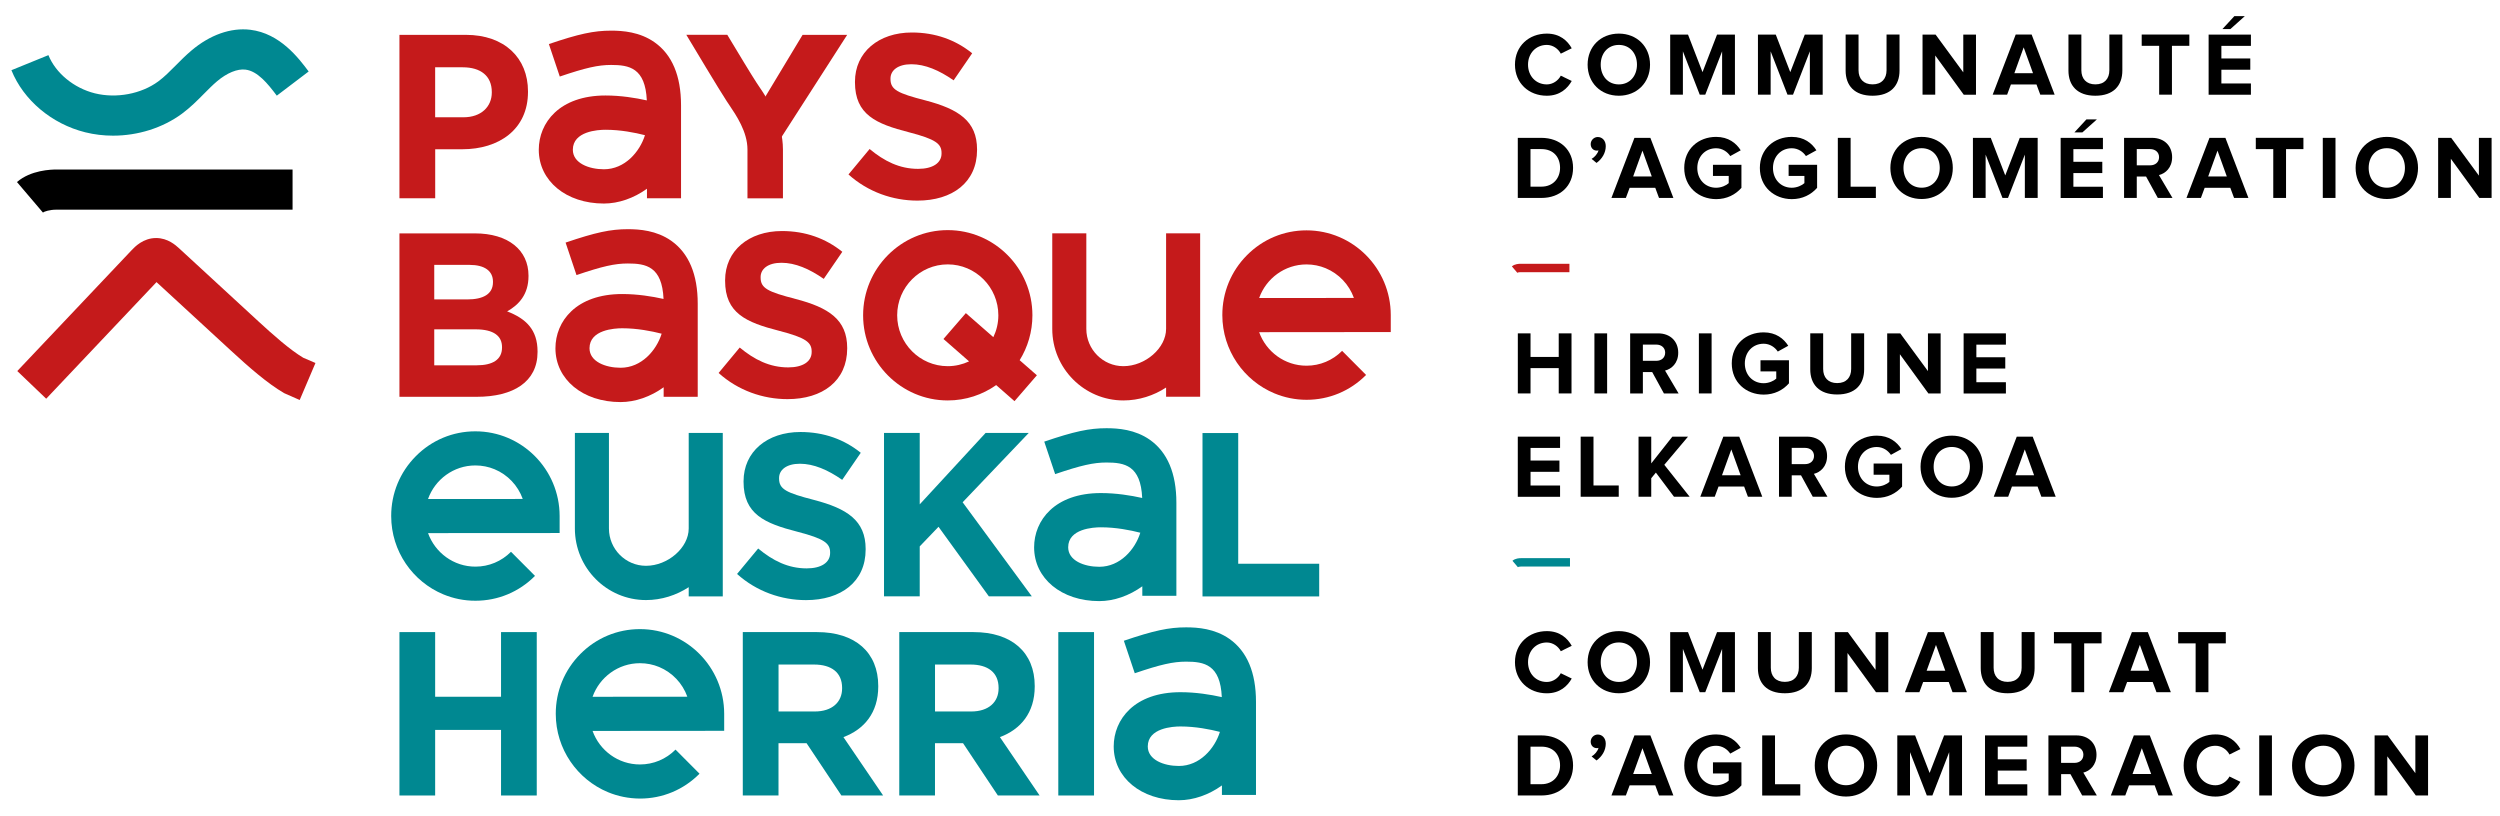<?xml version="1.0" encoding="UTF-8"?>
<svg xmlns="http://www.w3.org/2000/svg" width="147" height="48" viewBox="0 0 147 48" fill="none">
  <path d="M89.08 3.802C89.08 2.711 89.897 1.976 90.954 1.976C91.721 1.976 92.17 2.394 92.418 2.839L91.775 3.155C91.626 2.869 91.312 2.641 90.954 2.641C90.311 2.641 89.848 3.134 89.848 3.802C89.848 4.47 90.311 4.963 90.954 4.963C91.312 4.963 91.626 4.735 91.775 4.449L92.418 4.761C92.17 5.201 91.724 5.629 90.954 5.629C89.894 5.631 89.08 4.889 89.08 3.802Z" fill="black"></path>
  <path d="M93.352 3.802C93.352 2.736 94.126 1.976 95.19 1.976C96.25 1.976 97.022 2.739 97.022 3.802C97.022 4.865 96.247 5.629 95.19 5.629C94.126 5.631 93.352 4.868 93.352 3.802ZM96.254 3.802C96.254 3.139 95.838 2.641 95.19 2.641C94.538 2.641 94.122 3.139 94.122 3.802C94.122 4.458 94.538 4.963 95.19 4.963C95.838 4.963 96.254 4.458 96.254 3.802Z" fill="black"></path>
  <path d="M101.26 5.566V3.018L100.27 5.566H99.944L98.954 3.018V5.566H98.207V2.034H99.255L100.108 4.242L100.962 2.034H102.014V5.569H101.26V5.566Z" fill="black"></path>
  <path d="M106.42 5.566V3.018L105.43 5.566H105.104L104.114 3.018V5.566H103.367V2.034H104.415L105.268 4.242L106.122 2.034H107.174V5.569H106.42V5.566Z" fill="black"></path>
  <path d="M108.523 4.151V2.031H109.282V4.13C109.282 4.623 109.567 4.961 110.108 4.961C110.649 4.961 110.929 4.621 110.929 4.13V2.031H111.692V4.151C111.692 5.026 111.176 5.629 110.108 5.629C109.039 5.631 108.523 5.026 108.523 4.151Z" fill="black"></path>
  <path d="M115.466 5.566L113.792 3.263V5.566H113.045V2.034H113.813L115.441 4.254V2.034H116.188V5.569H115.466V5.566Z" fill="black"></path>
  <path d="M119.968 5.566L119.746 4.968H118.241L118.019 5.566H117.17L118.523 2.031H119.46L120.813 5.566H119.968ZM118.992 2.785L118.444 4.305H119.541L118.992 2.785Z" fill="black"></path>
  <path d="M121.625 4.151V2.031H122.384V4.13C122.384 4.623 122.668 4.961 123.209 4.961C123.751 4.961 124.03 4.621 124.03 4.13V2.031H124.794V4.151C124.794 5.026 124.278 5.629 123.209 5.629C122.141 5.631 121.625 5.026 121.625 4.151Z" fill="black"></path>
  <path d="M126.959 5.566V2.694H125.932V2.031H128.733V2.694H127.71V5.566H126.959Z" fill="black"></path>
  <path d="M129.867 5.566V2.034H132.354V2.697H130.617V3.439H132.317V4.102H130.617V4.908H132.354V5.571H129.867V5.566ZM131.146 1.71H130.677L131.382 0.947H131.997L131.146 1.71Z" fill="black"></path>
  <path d="M89.246 11.639V8.106H90.632C91.732 8.106 92.496 8.811 92.496 9.87C92.496 10.941 91.732 11.639 90.636 11.639H89.246ZM91.732 9.87C91.732 9.251 91.353 8.767 90.636 8.767H89.993V10.975H90.629C91.328 10.978 91.732 10.473 91.732 9.87Z" fill="black"></path>
  <path d="M93.876 9.58L93.586 9.342C93.755 9.252 93.95 9.031 93.991 8.84C93.975 8.849 93.933 8.856 93.892 8.856C93.691 8.856 93.533 8.703 93.533 8.474C93.533 8.246 93.723 8.056 93.95 8.056C94.197 8.056 94.419 8.251 94.419 8.595C94.417 8.991 94.202 9.345 93.876 9.58Z" fill="black"></path>
  <path d="M97.55 11.639L97.329 11.041H95.823L95.601 11.639H94.752L96.105 8.106H97.042L98.395 11.639H97.55ZM96.577 8.858L96.029 10.377H97.125L96.577 8.858Z" fill="black"></path>
  <path d="M99.033 9.875C99.033 8.759 99.875 8.049 100.907 8.049C101.633 8.049 102.091 8.419 102.354 8.838L101.739 9.177C101.575 8.928 101.277 8.717 100.907 8.717C100.264 8.717 99.801 9.21 99.801 9.878C99.801 10.546 100.264 11.039 100.907 11.039C101.217 11.039 101.508 10.902 101.649 10.769V10.345H100.722V9.689H102.396V11.046C102.038 11.448 101.538 11.709 100.907 11.709C99.875 11.704 99.033 10.988 99.033 9.875Z" fill="black"></path>
  <path d="M103.48 9.875C103.48 8.759 104.322 8.049 105.356 8.049C106.082 8.049 106.54 8.419 106.804 8.838L106.189 9.177C106.025 8.928 105.726 8.717 105.356 8.717C104.713 8.717 104.251 9.21 104.251 9.878C104.251 10.546 104.713 11.039 105.356 11.039C105.666 11.039 105.955 10.902 106.099 10.769V10.345H105.171V9.689H106.846V11.046C106.487 11.448 105.988 11.709 105.356 11.709C104.322 11.704 103.48 10.988 103.48 9.875Z" fill="black"></path>
  <path d="M108.064 11.639V8.106H108.816V10.978H110.301V11.641H108.064V11.639Z" fill="black"></path>
  <path d="M111.154 9.875C111.154 8.81 111.929 8.049 112.993 8.049C114.052 8.049 114.825 8.812 114.825 9.875C114.825 10.939 114.05 11.702 112.993 11.702C111.929 11.704 111.154 10.941 111.154 9.875ZM114.057 9.875C114.057 9.212 113.641 8.714 112.993 8.714C112.341 8.714 111.924 9.212 111.924 9.875C111.924 10.531 112.341 11.037 112.993 11.037C113.641 11.037 114.057 10.531 114.057 9.875Z" fill="black"></path>
  <path d="M119.061 11.639V9.091L118.071 11.639H117.745L116.755 9.091V11.639H116.008V8.106H117.056L117.909 10.315L118.762 8.106H119.815V11.639H119.061Z" fill="black"></path>
  <path d="M121.166 11.639V8.107H123.652V8.77H121.915V9.513H123.615V10.176H121.915V10.981H123.652V11.644H121.166V11.639ZM122.445 7.784H121.976L122.681 7.021H123.296L122.445 7.784Z" fill="black"></path>
  <path d="M126.879 11.639L126.19 10.382H125.642V11.639H124.895V8.106H126.537C127.27 8.106 127.721 8.588 127.721 9.244C127.721 9.863 127.325 10.203 126.946 10.294L127.742 11.639H126.879ZM126.953 9.24C126.953 8.949 126.726 8.767 126.433 8.767H125.642V9.721H126.433C126.726 9.721 126.953 9.542 126.953 9.24Z" fill="black"></path>
  <path d="M131.363 11.639L131.141 11.041H129.635L129.413 11.639H128.564L129.917 8.106H130.854L132.207 11.639H131.363ZM130.389 8.858L129.841 10.377H130.937L130.389 8.858Z" fill="black"></path>
  <path d="M133.668 11.639V8.768H132.641V8.104H135.441V8.768H134.419V11.639H133.668Z" fill="black"></path>
  <path d="M136.58 11.639V8.106H137.327V11.639H136.58Z" fill="black"></path>
  <path d="M138.51 9.875C138.51 8.81 139.285 8.049 140.348 8.049C141.408 8.049 142.18 8.812 142.18 9.875C142.18 10.939 141.405 11.702 140.348 11.702C139.285 11.704 138.51 10.941 138.51 9.875ZM141.41 9.875C141.41 9.212 140.994 8.714 140.346 8.714C139.694 8.714 139.278 9.212 139.278 9.875C139.278 10.531 139.694 11.037 140.346 11.037C140.994 11.037 141.41 10.531 141.41 9.875Z" fill="black"></path>
  <path d="M145.785 11.639L144.11 9.335V11.639H143.363V8.106H144.131L145.759 10.326V8.106H146.506V11.639H145.785Z" fill="black"></path>
  <path d="M91.653 23.134V21.645H89.995V23.134H89.248V19.602H89.995V20.988H91.653V19.602H92.405V23.134H91.653Z" fill="black"></path>
  <path d="M93.752 23.134V19.602H94.499V23.134H93.752Z" fill="black"></path>
  <path d="M97.838 23.134L97.149 21.877H96.601V23.134H95.853V19.602H97.496C98.229 19.602 98.68 20.083 98.68 20.739C98.68 21.358 98.284 21.698 97.905 21.789L98.701 23.134H97.838ZM97.912 20.735C97.912 20.444 97.685 20.262 97.392 20.262H96.601V21.216H97.392C97.685 21.216 97.912 21.037 97.912 20.735Z" fill="black"></path>
  <path d="M99.894 23.134V19.602H100.642V23.134H99.894Z" fill="black"></path>
  <path d="M101.828 21.369C101.828 20.253 102.67 19.543 103.702 19.543C104.428 19.543 104.886 19.913 105.149 20.332L104.534 20.672C104.37 20.422 104.072 20.211 103.702 20.211C103.059 20.211 102.596 20.704 102.596 21.372C102.596 22.04 103.059 22.533 103.702 22.533C104.011 22.533 104.303 22.396 104.444 22.263V21.84H103.517V21.183H105.191V22.54C104.833 22.942 104.333 23.203 103.702 23.203C102.67 23.198 101.828 22.482 101.828 21.369Z" fill="black"></path>
  <path d="M106.443 21.718V19.599H107.202V21.695C107.202 22.188 107.486 22.526 108.028 22.526C108.569 22.526 108.849 22.186 108.849 21.695V19.599H109.612V21.718C109.612 22.593 109.096 23.196 108.028 23.196C106.961 23.198 106.443 22.593 106.443 21.718Z" fill="black"></path>
  <path d="M113.388 23.134L111.714 20.83V23.134H110.967V19.602H111.735L113.363 21.821V19.602H114.11V23.134H113.388Z" fill="black"></path>
  <path d="M115.461 23.134V19.602H117.947V20.265H116.21V21.007H117.91V21.67H116.21V22.475H117.947V23.138H115.461V23.134Z" fill="black"></path>
  <path d="M89.246 29.207V25.675H91.732V26.338H89.996V27.08H91.695V27.743H89.996V28.548H91.732V29.212H89.246V29.207Z" fill="black"></path>
  <path d="M92.943 29.207V25.675H93.697V28.546H95.182V29.209H92.943V29.207Z" fill="black"></path>
  <path d="M98.43 29.207L97.366 27.788L97.093 28.12V29.207H96.346V25.675H97.093V27.248L98.335 25.675H99.255L97.861 27.331L99.35 29.207H98.43Z" fill="black"></path>
  <path d="M102.777 29.207L102.555 28.609H101.049L100.827 29.207H99.978L101.332 25.675H102.268L103.621 29.207H102.777ZM101.801 26.426L101.253 27.946H102.349L101.801 26.426Z" fill="black"></path>
  <path d="M106.59 29.207L105.901 27.95H105.353V29.207H104.605V25.675H106.248C106.978 25.675 107.432 26.157 107.432 26.813C107.432 27.432 107.036 27.771 106.657 27.862L107.453 29.207H106.59ZM106.664 26.808C106.664 26.517 106.437 26.336 106.144 26.336H105.353V27.29H106.144C106.437 27.29 106.664 27.11 106.664 26.808Z" fill="black"></path>
  <path d="M108.48 27.443C108.48 26.326 109.322 25.616 110.354 25.616C111.08 25.616 111.538 25.986 111.802 26.405L111.186 26.745C111.022 26.496 110.724 26.284 110.354 26.284C109.711 26.284 109.248 26.777 109.248 27.445C109.248 28.113 109.711 28.606 110.354 28.606C110.664 28.606 110.953 28.469 111.096 28.336V27.913H110.169V27.257H111.843V28.613C111.485 29.016 110.985 29.276 110.354 29.276C109.325 29.272 108.48 28.555 108.48 27.443Z" fill="black"></path>
  <path d="M112.928 27.443C112.928 26.377 113.703 25.616 114.766 25.616C115.826 25.616 116.598 26.379 116.598 27.443C116.598 28.506 115.823 29.269 114.766 29.269C113.703 29.272 112.928 28.509 112.928 27.443ZM115.83 27.443C115.83 26.78 115.414 26.282 114.766 26.282C114.114 26.282 113.698 26.78 113.698 27.443C113.698 28.099 114.114 28.604 114.766 28.604C115.414 28.604 115.83 28.099 115.83 27.443Z" fill="black"></path>
  <path d="M120.031 29.207L119.809 28.609H118.303L118.081 29.207H117.232L118.585 25.675H119.522L120.875 29.207H120.031ZM119.057 26.426L118.509 27.946H119.605L119.057 26.426Z" fill="black"></path>
  <path d="M89.08 38.937C89.08 37.846 89.897 37.11 90.954 37.11C91.721 37.11 92.17 37.529 92.418 37.974L91.775 38.292C91.626 38.006 91.312 37.778 90.954 37.778C90.311 37.778 89.848 38.271 89.848 38.939C89.848 39.607 90.311 40.1 90.954 40.1C91.312 40.1 91.626 39.872 91.775 39.586L92.418 39.898C92.17 40.338 91.724 40.766 90.954 40.766C89.894 40.766 89.08 40.023 89.08 38.937Z" fill="black"></path>
  <path d="M93.352 38.937C93.352 37.871 94.126 37.11 95.19 37.11C96.25 37.11 97.022 37.874 97.022 38.937C97.022 40 96.247 40.764 95.19 40.764C94.126 40.766 93.352 40.003 93.352 38.937ZM96.254 38.937C96.254 38.274 95.838 37.776 95.19 37.776C94.538 37.776 94.122 38.274 94.122 38.937C94.122 39.593 94.538 40.098 95.19 40.098C95.838 40.098 96.254 39.593 96.254 38.937Z" fill="black"></path>
  <path d="M101.26 40.701V38.153L100.27 40.701H99.944L98.954 38.153V40.701H98.207V37.169H99.255L100.108 39.377L100.962 37.169H102.014V40.701H101.26Z" fill="black"></path>
  <path d="M103.365 39.287V37.167H104.124V39.264C104.124 39.757 104.408 40.094 104.95 40.094C105.493 40.094 105.771 39.754 105.771 39.264V37.167H106.534V39.287C106.534 40.162 106.018 40.764 104.95 40.764C103.881 40.767 103.365 40.162 103.365 39.287Z" fill="black"></path>
  <path d="M110.308 40.701L108.634 38.398V40.701H107.887V37.169H108.655L110.283 39.389V37.169H111.03V40.701H110.308Z" fill="black"></path>
  <path d="M114.808 40.701L114.586 40.103H113.081L112.859 40.701H112.01L113.363 37.169H114.299L115.653 40.701H114.808ZM113.835 37.92L113.286 39.44H114.383L113.835 37.92Z" fill="black"></path>
  <path d="M116.467 39.287V37.167H117.225V39.264C117.225 39.757 117.51 40.094 118.051 40.094C118.592 40.094 118.872 39.754 118.872 39.264V37.167H119.635V39.287C119.635 40.162 119.12 40.764 118.051 40.764C116.983 40.767 116.467 40.162 116.467 39.287Z" fill="black"></path>
  <path d="M121.798 40.701V37.83H120.771V37.167H123.572V37.83H122.55V40.701H121.798Z" fill="black"></path>
  <path d="M126.8 40.701L126.578 40.103H125.073L124.851 40.701H124.002L125.355 37.169H126.292L127.645 40.701H126.8ZM125.824 37.92L125.276 39.44H126.373L125.824 37.92Z" fill="black"></path>
  <path d="M129.103 40.701V37.83H128.076V37.167H130.877V37.83H129.855V40.701H129.103Z" fill="black"></path>
  <path d="M89.246 46.774V43.242H90.632C91.732 43.242 92.496 43.947 92.496 45.006C92.496 46.076 91.732 46.774 90.636 46.774H89.246ZM91.732 45.006C91.732 44.387 91.353 43.903 90.636 43.903H89.993V46.111H90.629C91.328 46.114 91.732 45.609 91.732 45.006Z" fill="black"></path>
  <path d="M93.876 44.715L93.586 44.477C93.755 44.386 93.95 44.165 93.991 43.975C93.975 43.984 93.933 43.991 93.892 43.991C93.691 43.991 93.533 43.837 93.533 43.609C93.533 43.381 93.723 43.19 93.95 43.19C94.197 43.19 94.419 43.386 94.419 43.73C94.417 44.126 94.202 44.48 93.876 44.715Z" fill="black"></path>
  <path d="M97.55 46.774L97.329 46.176H95.823L95.601 46.774H94.752L96.105 43.242H97.042L98.395 46.774H97.55ZM96.577 43.994L96.029 45.513H97.125L96.577 43.994Z" fill="black"></path>
  <path d="M99.033 45.01C99.033 43.893 99.875 43.184 100.907 43.184C101.633 43.184 102.091 43.554 102.354 43.972L101.739 44.312C101.575 44.063 101.277 43.851 100.907 43.851C100.264 43.851 99.801 44.345 99.801 45.013C99.801 45.68 100.264 46.174 100.907 46.174C101.217 46.174 101.508 46.036 101.649 45.904V45.48H100.722V44.824H102.396V46.181C102.038 46.583 101.538 46.844 100.907 46.844C99.875 46.839 99.033 46.122 99.033 45.01Z" fill="black"></path>
  <path d="M103.617 46.774V43.242H104.371V46.114H105.856V46.777H103.617V46.774Z" fill="black"></path>
  <path d="M106.707 45.01C106.707 43.944 107.482 43.184 108.546 43.184C109.605 43.184 110.378 43.947 110.378 45.01C110.378 46.074 109.603 46.837 108.546 46.837C107.482 46.839 106.707 46.076 106.707 45.01ZM109.61 45.01C109.61 44.347 109.193 43.849 108.546 43.849C107.894 43.849 107.477 44.347 107.477 45.01C107.477 45.666 107.894 46.171 108.546 46.171C109.193 46.171 109.61 45.666 109.61 45.01Z" fill="black"></path>
  <path d="M114.613 46.774V44.226L113.624 46.774H113.297L112.308 44.226V46.774H111.561V43.242H112.608L113.462 45.45L114.315 43.242H115.367V46.774H114.613Z" fill="black"></path>
  <path d="M116.719 46.774V43.242H119.205V43.905H117.468V44.648H119.168V45.311H117.468V46.116H119.205V46.779H116.719V46.774Z" fill="black"></path>
  <path d="M122.432 46.774L121.742 45.518H121.194V46.774H120.447V43.242H122.089C122.823 43.242 123.274 43.724 123.274 44.38C123.274 44.999 122.878 45.339 122.499 45.429L123.294 46.774H122.432ZM122.503 44.375C122.503 44.084 122.277 43.903 121.983 43.903H121.192V44.857H121.983C122.279 44.857 122.503 44.678 122.503 44.375Z" fill="black"></path>
  <path d="M126.916 46.774L126.694 46.176H125.188L124.966 46.774H124.117L125.47 43.242H126.407L127.76 46.774H126.916ZM125.94 43.994L125.392 45.513H126.488L125.94 43.994Z" fill="black"></path>
  <path d="M128.398 45.01C128.398 43.919 129.215 43.184 130.272 43.184C131.04 43.184 131.488 43.602 131.736 44.047L131.093 44.366C130.945 44.079 130.63 43.851 130.272 43.851C129.629 43.851 129.166 44.345 129.166 45.013C129.166 45.68 129.629 46.174 130.272 46.174C130.63 46.174 130.945 45.946 131.093 45.659L131.736 45.971C131.488 46.411 131.042 46.839 130.272 46.839C129.215 46.839 128.398 46.097 128.398 45.01Z" fill="black"></path>
  <path d="M132.842 46.774V43.242H133.589V46.774H132.842Z" fill="black"></path>
  <path d="M134.773 45.01C134.773 43.944 135.548 43.184 136.612 43.184C137.671 43.184 138.444 43.947 138.444 45.01C138.444 46.074 137.669 46.837 136.612 46.837C135.548 46.839 134.773 46.076 134.773 45.01ZM137.676 45.01C137.676 44.347 137.26 43.849 136.612 43.849C135.96 43.849 135.544 44.347 135.544 45.01C135.544 45.666 135.96 46.171 136.612 46.171C137.26 46.171 137.676 45.666 137.676 45.01Z" fill="black"></path>
  <path d="M142.049 46.774L140.374 44.471V46.774H139.627V43.242H140.395L142.023 45.462V43.242H142.77V46.774H142.049Z" fill="black"></path>
  <path d="M58.145 35.066L55.185 30.975L54.08 32.127V35.063H51.98V25.456H54.08V29.656L57.954 25.456H60.491L56.603 29.533L60.669 35.063H58.145V35.066Z" fill="#008891"></path>
  <path d="M70.707 35.07V25.463H72.807V33.148H77.569V35.07H70.707Z" fill="#008891"></path>
  <path d="M26.069 34.949C24.272 34.202 23.004 32.42 23.002 30.346C23 29.015 23.515 27.764 24.45 26.824C25.384 25.881 26.628 25.362 27.949 25.362C30.681 25.36 32.903 27.594 32.906 30.339V31.342L25.169 31.347C25.581 32.496 26.675 33.32 27.956 33.318C28.747 33.318 29.489 33.006 30.047 32.445L31.458 33.862C30.523 34.805 29.281 35.323 27.958 35.323C27.29 35.326 26.652 35.191 26.069 34.949ZM29.08 27.591C28.731 27.447 28.352 27.368 27.951 27.368C26.67 27.368 25.576 28.194 25.167 29.343L30.738 29.339C30.456 28.548 29.85 27.91 29.08 27.591Z" fill="#008891"></path>
  <path d="M40.496 25.458V31.077C40.496 32.203 39.275 33.269 37.984 33.269C36.784 33.269 35.806 32.285 35.806 31.077V25.458H33.803V31.077C33.803 33.397 35.678 35.284 37.984 35.284C38.898 35.284 39.768 35 40.496 34.526V35.068H42.499V25.458H40.496Z" fill="#008891"></path>
  <path d="M47.391 35.287C45.945 35.287 44.484 34.779 43.339 33.749L44.581 32.252C45.441 32.967 46.341 33.421 47.433 33.421C48.293 33.421 48.811 33.076 48.811 32.515V32.487C48.811 31.952 48.483 31.678 46.887 31.266C44.962 30.773 43.721 30.235 43.721 28.327V28.299C43.721 26.556 45.113 25.402 47.065 25.402C48.457 25.402 49.644 25.842 50.613 26.624L49.521 28.215C48.675 27.625 47.842 27.268 47.037 27.268C46.232 27.268 45.809 27.638 45.809 28.106V28.134C45.809 28.765 46.218 28.972 47.87 29.398C49.808 29.905 50.9 30.605 50.9 32.28V32.308C50.9 34.214 49.452 35.287 47.391 35.287Z" fill="#008891"></path>
  <path d="M67.612 25.86C66.745 25.251 65.741 25.179 65.061 25.179C64.048 25.179 63.16 25.369 61.402 25.968L62.043 27.878C63.565 27.361 64.298 27.196 65.061 27.196C66.121 27.196 67.078 27.364 67.161 29.281C66.491 29.13 65.63 28.992 64.731 28.992C62.02 28.992 60.806 30.596 60.806 32.182C60.806 34.014 62.415 35.345 64.636 35.345C65.496 35.345 66.398 35.031 67.168 34.474V35.035H69.171V29.562C69.171 27.834 68.646 26.589 67.612 25.86ZM64.636 33.327C63.757 33.327 62.809 32.969 62.809 32.18C62.809 31.091 64.28 31.005 64.731 31.005C65.612 31.005 66.463 31.173 67.05 31.324C66.747 32.303 65.868 33.327 64.636 33.327Z" fill="#008891"></path>
  <path d="M35.746 46.579C33.949 45.832 32.681 44.049 32.679 41.976C32.676 40.645 33.192 39.394 34.127 38.453C35.061 37.511 36.305 36.992 37.626 36.992C40.357 36.99 42.58 39.224 42.582 41.969V42.972L34.843 42.979C35.255 44.129 36.349 44.952 37.63 44.95C38.422 44.95 39.164 44.638 39.721 44.077L41.132 45.494C40.198 46.437 38.956 46.956 37.633 46.956C36.967 46.953 36.328 46.821 35.746 46.579ZM38.757 39.219C38.408 39.075 38.028 38.996 37.628 38.996C36.347 38.996 35.253 39.822 34.843 40.971L40.415 40.966C40.133 40.175 39.527 39.54 38.757 39.219Z" fill="#008891"></path>
  <path d="M72.293 37.569C71.426 36.96 70.422 36.888 69.742 36.888C68.729 36.888 67.841 37.078 66.083 37.676L66.724 39.587C68.246 39.07 68.979 38.905 69.742 38.905C70.801 38.905 71.759 39.073 71.842 40.99C71.171 40.839 70.311 40.701 69.411 40.701C66.701 40.701 65.486 42.304 65.486 43.891C65.486 45.723 67.096 47.054 69.316 47.054C70.177 47.054 71.079 46.739 71.849 46.183V46.744H73.852V41.271C73.852 39.543 73.327 38.298 72.293 37.569ZM69.316 45.039C68.438 45.039 67.489 44.68 67.489 43.891C67.489 42.803 68.96 42.716 69.411 42.716C70.292 42.716 71.144 42.884 71.731 43.035C71.426 44.012 70.549 45.039 69.316 45.039Z" fill="#008891"></path>
  <path d="M29.461 46.775V42.919H25.587V46.775H23.487V37.167H25.587V40.969H29.461V37.167H31.561V46.775H29.461Z" fill="#008891"></path>
  <path d="M49.474 46.775L47.427 43.701H45.776V46.775H43.676V37.167H48.04C50.291 37.167 51.641 38.361 51.641 40.336V40.364C51.641 41.916 50.809 42.889 49.594 43.342L51.928 46.775H49.474ZM49.516 40.448C49.516 39.543 48.889 39.075 47.864 39.075H45.778V41.835H47.906C48.928 41.835 49.516 41.285 49.516 40.476V40.448Z" fill="#008891"></path>
  <path d="M58.675 46.775L56.628 43.701H54.977V46.775H52.877V37.167H57.241C59.492 37.167 60.842 38.361 60.842 40.336V40.364C60.842 41.916 60.01 42.889 58.795 43.342L61.129 46.775H58.675ZM58.717 40.448C58.717 39.543 58.09 39.075 57.066 39.075H54.979V41.835H57.107C58.129 41.835 58.717 41.285 58.717 40.476V40.448Z" fill="#008891"></path>
  <path d="M62.228 46.775V37.167H64.329V46.775H62.228Z" fill="#008891"></path>
  <path d="M6.647 7.977C6.097 7.977 5.544 7.912 5.012 7.779C3.044 7.288 1.381 5.89 0.671 4.128L2.847 3.242C3.273 4.298 4.344 5.18 5.576 5.487C6.839 5.801 8.303 5.527 9.309 4.785C9.661 4.526 9.985 4.198 10.329 3.852C10.616 3.563 10.912 3.263 11.25 2.977C12.344 2.048 13.574 1.613 14.714 1.75C16.47 1.962 17.562 3.421 18.149 4.203L16.276 5.625C15.73 4.896 15.138 4.18 14.435 4.094C13.958 4.035 13.345 4.287 12.762 4.78C12.503 4.999 12.256 5.25 11.992 5.515C11.601 5.911 11.194 6.32 10.697 6.688C9.557 7.528 8.1 7.977 6.647 7.977Z" fill="#008891"></path>
  <path d="M2.524 12.498L0.997 10.704C1.809 10.004 2.991 9.965 3.352 9.967H17.203V12.329H3.321C2.933 12.326 2.6 12.436 2.524 12.498Z" fill="black"></path>
  <path d="M17.622 23.52L16.708 23.117C15.714 22.538 14.627 21.581 13.598 20.634L9.203 16.588L2.716 23.445L1.016 21.817L7.741 14.71C7.926 14.515 8.417 13.996 9.18 13.996H9.189C9.876 14.001 10.334 14.422 10.531 14.601L15.187 18.889C16.052 19.685 17.037 20.56 17.83 21.035L18.549 21.344L17.622 23.52Z" fill="#C51A1B"></path>
  <path d="M46.306 23.469C44.861 23.469 43.399 22.962 42.254 21.931L43.496 20.435C44.356 21.149 45.256 21.603 46.348 21.603C47.208 21.603 47.726 21.261 47.726 20.698V20.67C47.726 20.135 47.398 19.86 45.802 19.449C43.877 18.955 42.636 18.42 42.636 16.51V16.482C42.636 14.739 44.028 13.585 45.98 13.585C47.372 13.585 48.559 14.025 49.528 14.806L48.436 16.398C47.59 15.807 46.757 15.451 45.952 15.451C45.147 15.451 44.724 15.821 44.724 16.289V16.317C44.724 16.947 45.133 17.154 46.785 17.58C48.723 18.087 49.815 18.788 49.815 20.463V20.491C49.812 22.397 48.367 23.469 46.306 23.469Z" fill="#C51A1B"></path>
  <path d="M28.032 23.332H23.487V13.723H27.923C29.875 13.723 31.076 14.698 31.076 16.208V16.236C31.076 17.32 30.502 17.925 29.82 18.309C30.925 18.735 31.608 19.379 31.608 20.671V20.698C31.608 22.453 30.188 23.332 28.032 23.332ZM28.987 16.564C28.987 15.933 28.497 15.575 27.609 15.575H25.534V17.606H27.472C28.4 17.606 28.987 17.304 28.987 16.589V16.564ZM29.519 20.408C29.519 19.763 29.041 19.365 27.963 19.365H25.534V21.48H28.032C28.959 21.48 29.519 21.15 29.519 20.438V20.408Z" fill="#C51A1B"></path>
  <path d="M74.94 23.131C73.143 22.384 71.875 20.602 71.873 18.529C71.871 17.198 72.386 15.946 73.321 15.006C74.255 14.064 75.5 13.545 76.82 13.545C79.552 13.543 81.774 15.776 81.777 18.522V19.525L74.038 19.532C74.45 20.681 75.544 21.505 76.825 21.503C77.616 21.503 78.358 21.191 78.916 20.63L80.326 22.047C79.392 22.989 78.15 23.508 76.827 23.508C76.161 23.508 75.523 23.373 74.94 23.131ZM77.951 15.772C77.602 15.627 77.223 15.548 76.823 15.548C75.541 15.548 74.447 16.374 74.038 17.524L79.609 17.519C79.327 16.728 78.721 16.093 77.951 15.772Z" fill="#C51A1B"></path>
  <path d="M39.467 14.157C38.6 13.548 37.596 13.476 36.916 13.476C35.903 13.476 35.015 13.666 33.257 14.264L33.898 16.175C35.419 15.658 36.153 15.493 36.916 15.493C37.975 15.493 38.933 15.661 39.016 17.578C38.345 17.427 37.485 17.289 36.585 17.289C33.874 17.289 32.66 18.892 32.66 20.479C32.66 22.311 34.27 23.642 36.49 23.642C37.351 23.642 38.253 23.327 39.023 22.771V23.332H41.026V17.859C41.026 16.131 40.501 14.886 39.467 14.157ZM36.49 21.624C35.611 21.624 34.663 21.266 34.663 20.477C34.663 19.388 36.134 19.302 36.585 19.302C37.466 19.302 38.317 19.47 38.905 19.621C38.6 20.6 37.723 21.624 36.49 21.624Z" fill="#C51A1B"></path>
  <path d="M60.969 22.066L59.956 21.18C60.43 20.412 60.706 19.509 60.706 18.539C60.706 15.777 58.471 13.531 55.728 13.531C52.983 13.531 50.751 15.779 50.751 18.539C50.751 21.298 52.985 23.546 55.728 23.546C56.788 23.546 57.768 23.211 58.575 22.643L59.653 23.588L60.969 22.066ZM55.728 21.531C54.088 21.531 52.754 20.188 52.754 18.539C52.754 16.889 54.088 15.546 55.728 15.546C57.368 15.546 58.703 16.889 58.703 18.539C58.703 18.999 58.596 19.434 58.409 19.825L56.792 18.411L55.476 19.932L56.982 21.249C56.6 21.428 56.177 21.531 55.728 21.531Z" fill="#C51A1B"></path>
  <path d="M68.566 13.72V19.339C68.566 20.465 67.345 21.531 66.055 21.531C64.854 21.531 63.876 20.547 63.876 19.339V13.72H61.873V19.339C61.873 21.659 63.749 23.546 66.055 23.546C66.968 23.546 67.838 23.262 68.566 22.787V23.329H70.569V13.72H68.566Z" fill="#C51A1B"></path>
  <path d="M27.186 8.776H25.59V11.659H23.487V2.049H27.389C29.667 2.049 31.046 3.408 31.046 5.372V5.399C31.048 7.622 29.327 8.776 27.186 8.776ZM28.918 5.411C28.918 4.464 28.263 3.957 27.211 3.957H25.587V6.896H27.253C28.303 6.896 28.918 6.265 28.918 5.441V5.411Z" fill="#C51A1B"></path>
  <path d="M44.911 5.835L47.192 2.049H49.814L45.931 8.092" fill="#C51A1B"></path>
  <path d="M53.943 11.796C52.497 11.796 51.035 11.288 49.891 10.258L51.133 8.761C51.993 9.476 52.893 9.929 53.984 9.929C54.845 9.929 55.363 9.587 55.363 9.024V8.996C55.363 8.461 55.034 8.187 53.438 7.775C51.514 7.281 50.272 6.746 50.272 4.836V4.808C50.272 3.065 51.665 1.911 53.617 1.911C55.009 1.911 56.196 2.351 57.164 3.133L56.073 4.724C55.226 4.133 54.394 3.777 53.589 3.777C52.784 3.777 52.361 4.147 52.361 4.615V4.643C52.361 5.273 52.77 5.48 54.422 5.906C56.36 6.414 57.451 7.114 57.451 8.789V8.817C57.449 10.725 56.004 11.796 53.943 11.796Z" fill="#C51A1B"></path>
  <path d="M38.484 2.484C37.617 1.874 36.613 1.802 35.933 1.802C34.92 1.802 34.032 1.993 32.274 2.591L32.915 4.501C34.437 3.984 35.17 3.819 35.933 3.819C36.992 3.819 37.947 3.987 38.033 5.904C37.362 5.753 36.502 5.615 35.605 5.615C32.894 5.615 31.68 7.219 31.68 8.806C31.68 10.637 33.289 11.968 35.51 11.968C36.37 11.968 37.272 11.653 38.042 11.097V11.658H40.045V6.185C40.043 4.457 39.52 3.212 38.484 2.484ZM35.51 9.953C34.631 9.953 33.683 9.594 33.683 8.806C33.683 7.717 35.154 7.63 35.605 7.63C36.486 7.63 37.337 7.798 37.924 7.949C37.619 8.926 36.742 9.953 35.51 9.953Z" fill="#C51A1B"></path>
  <path d="M42.764 2.046C43.373 3.06 44.219 4.461 44.49 4.871C44.529 4.931 44.573 4.994 44.617 5.061C45.149 5.846 46.037 7.16 46.037 8.794V11.66H43.951V8.791C43.951 7.754 43.296 6.788 42.864 6.148C42.815 6.074 42.767 6.006 42.725 5.941C42.309 5.31 40.713 2.644 40.355 2.046H42.764Z" fill="#C51A1B"></path>
  <path d="M89.218 16.039L88.898 15.664C89.067 15.518 89.315 15.511 89.391 15.511H92.282V16.004H89.384C89.303 16.002 89.234 16.025 89.218 16.039Z" fill="#C51A1B"></path>
  <path d="M89.251 33.349L88.932 32.974C89.1 32.827 89.348 32.82 89.424 32.82H92.315V33.314H89.417C89.336 33.314 89.267 33.334 89.251 33.349Z" fill="#008891"></path>
</svg>
